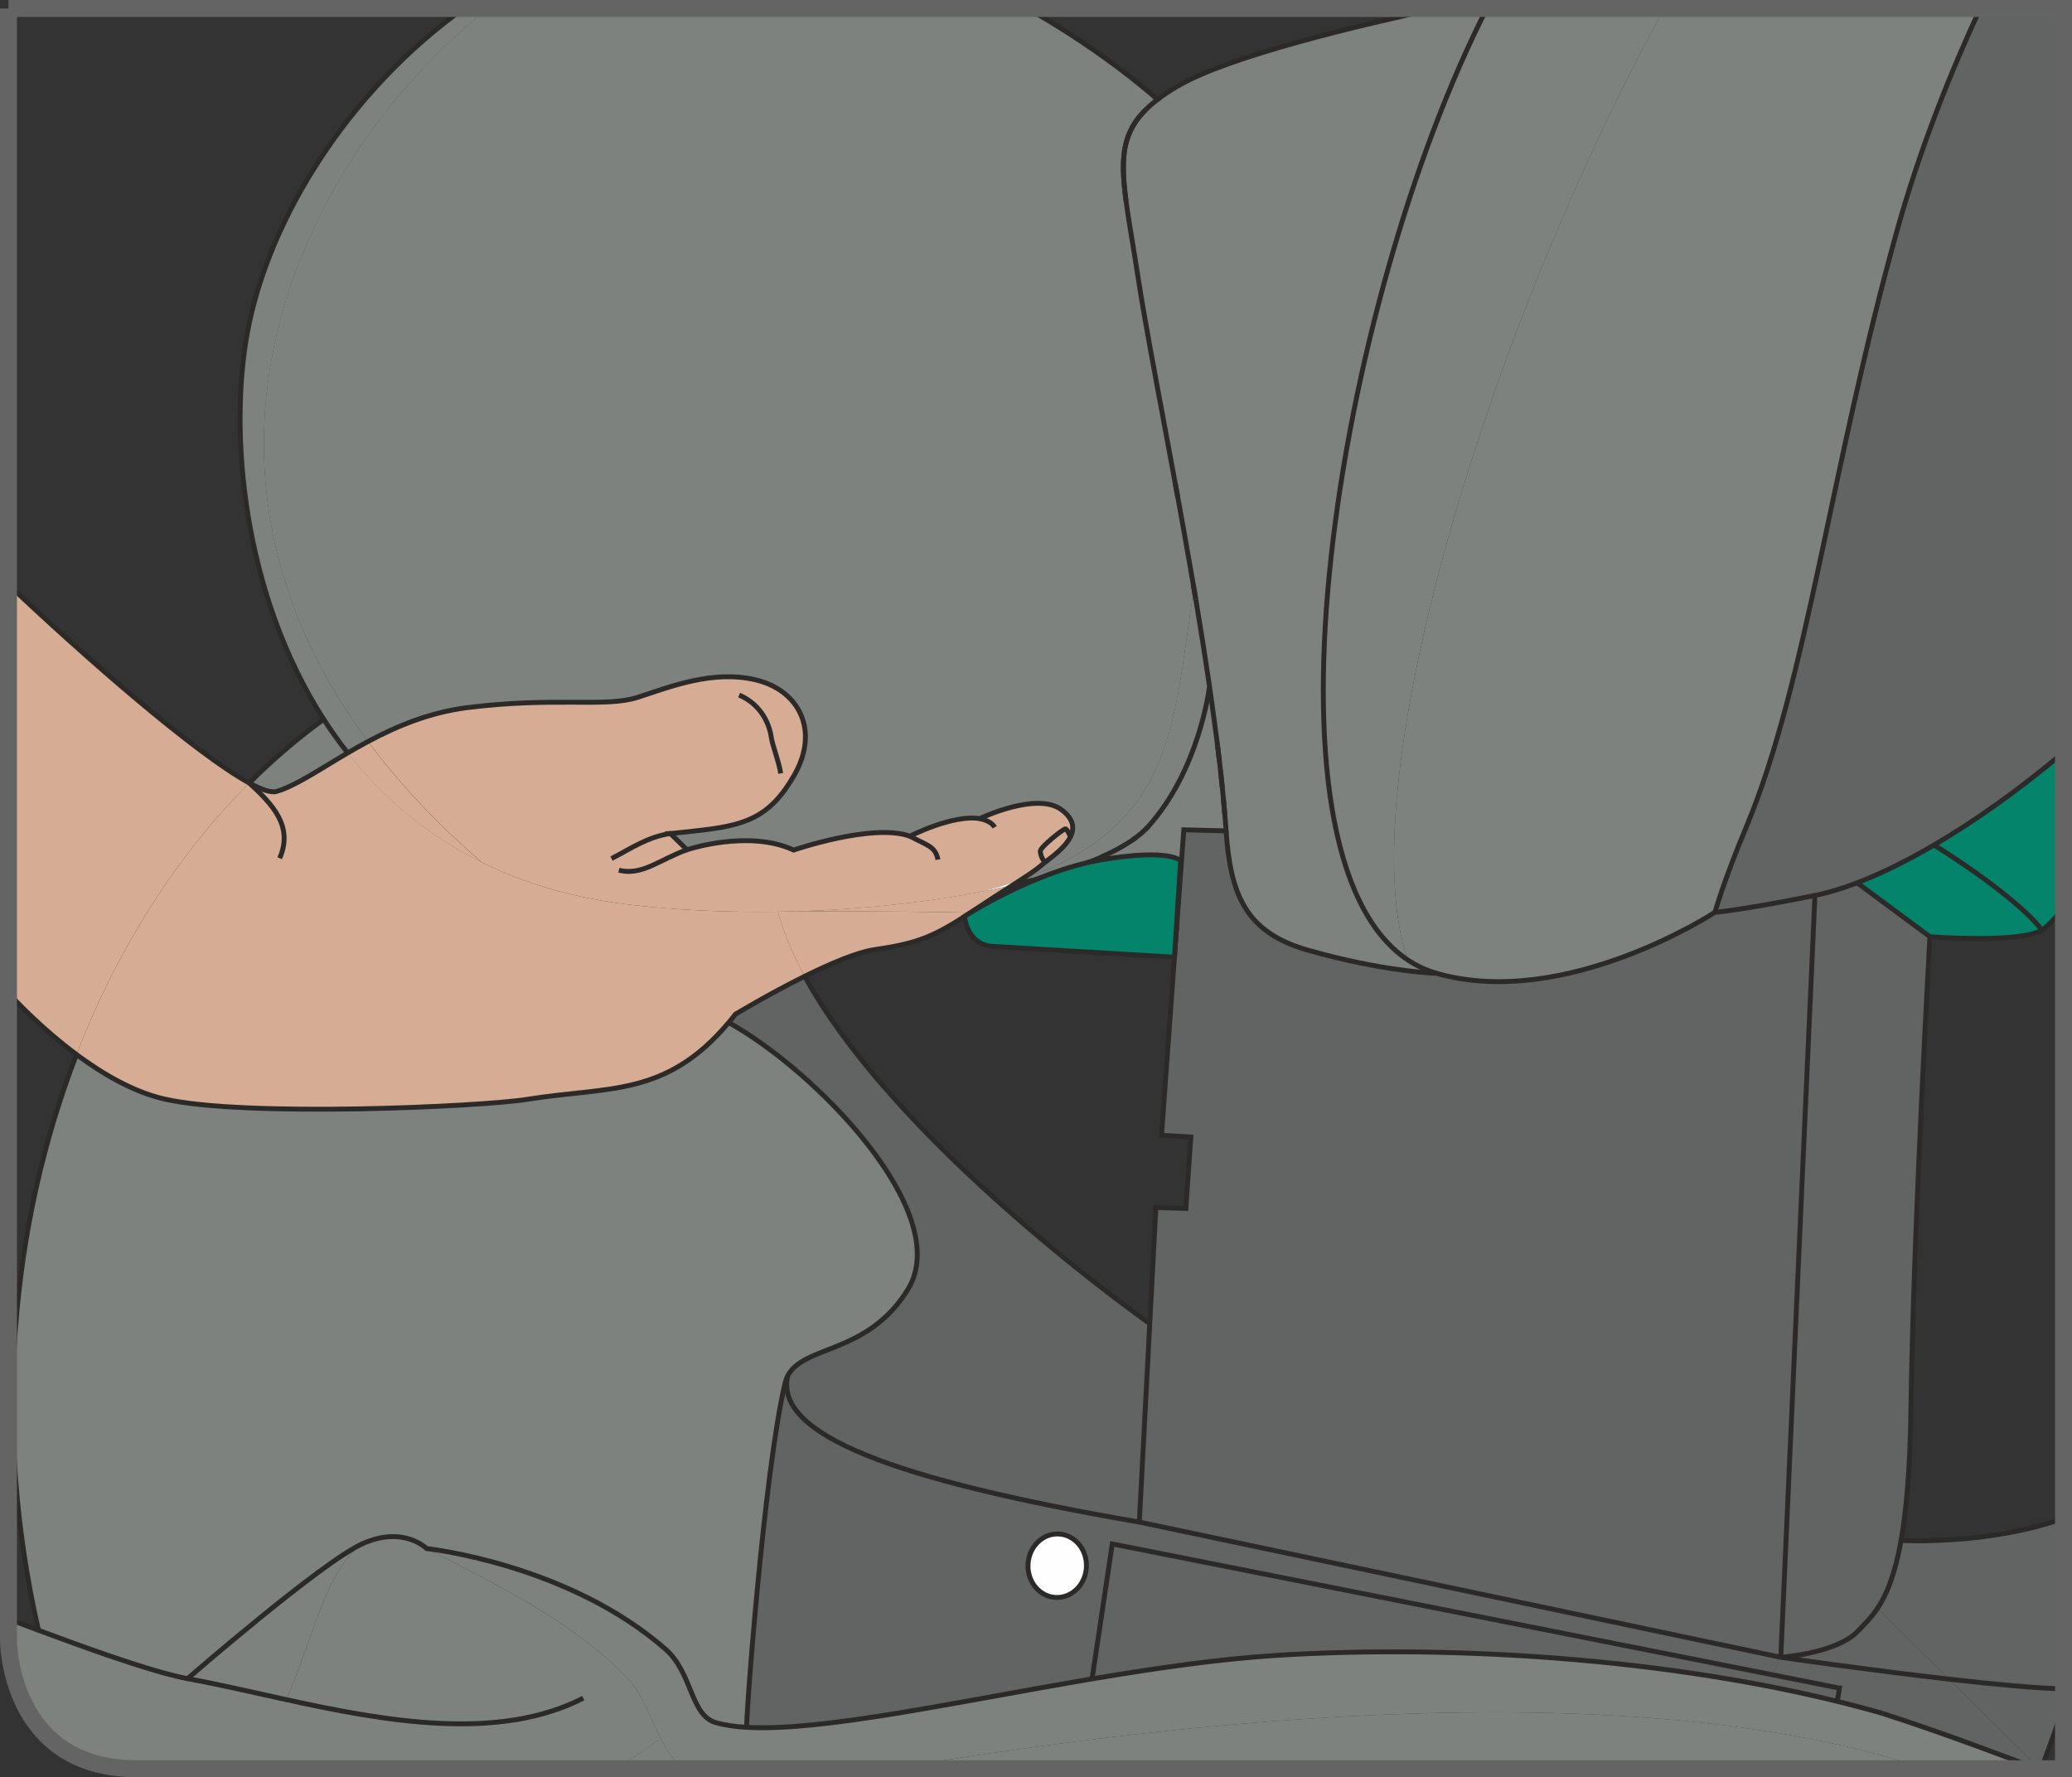<?xml version="1.0" encoding="UTF-8"?>
<!DOCTYPE svg PUBLIC "-//W3C//DTD SVG 1.1//EN" "http://www.w3.org/Graphics/SVG/1.1/DTD/svg11.dtd">
<!-- Creator: CorelDRAW 2018 (64-Bit) -->
<svg xmlns="http://www.w3.org/2000/svg" xml:space="preserve" width="32.306mm" height="27.709mm" version="1.1" style="shape-rendering:geometricPrecision; text-rendering:geometricPrecision; image-rendering:optimizeQuality; fill-rule:evenodd; clip-rule:evenodd"
viewBox="0 0 568.03 487.2"
 xmlns:xlink="http://www.w3.org/1999/xlink">
 <rect x="0" y="0" width="568.03" height="487.2" fill="#333333" stroke="none"/>
 <defs>
  <style type="text/css">
   <![CDATA[
    .str1 {stroke:#2B2A29;stroke-width:0;stroke-miterlimit:22.926}
    .str2 {stroke:#646464;stroke-width:4.65;stroke-miterlimit:4}
    .str0 {stroke:#2B2A29;stroke-width:1.34;stroke-miterlimit:10}
    .fil4 {fill:none;fill-rule:nonzero}
    .fil2 {fill:#FEFEFE;fill-rule:nonzero}
    .fil5 {fill:#D6AD94;fill-rule:nonzero}
    .fil0 {fill:#7E827F;fill-rule:nonzero}
    .fil1 {fill:#626363;fill-rule:nonzero}
    .fil3 {fill:#03846B;fill-rule:nonzero}
   ]]>
  </style>
 </defs>
 <g id="Слой_x0020_1">
  <path class="fil0" d="M168.34 484.88c4.03,-2.23 7.92,-4.75 11.66,-7.6l1.36 -0.22c1.49,2.84 3.24,5.55 5.62,7.82l-18.64 0zm76.36 0c62.8,-10.57 197.04,-28.77 283.31,0l-283.31 0z"/>
  <path class="fil0" d="M528.01 484.88c-86.28,-28.77 -220.52,-10.57 -283.31,0l-57.72 0c-2.38,-2.27 -4.14,-4.98 -5.62,-7.82 -3.08,-5.9 -5,-12.35 -8.87,-16.49 -15.68,-16.72 -39.57,-27.72 -55.54,-36.05 0,0 38.73,4.15 65.47,27.58 7.47,6.52 6.8,18.11 13.82,20.15 2.39,0.7 5.24,1.11 8.49,1.29 20.6,1.17 57.41,-6.98 94.65,-13.29l0 -0.01c17.17,-2.89 34.45,-5.41 50.29,-6.42 49.02,-3.14 114.06,0.89 166.4,15.88l0.08 0.03c17.56,5.64 37.41,13.26 42.29,15.15l-30.44 0z"/>
  <path class="fil1" d="M558.46 484.88c-4.87,-1.89 -24.74,-9.51 -42.3,-15.15l-0.07 -0.03c-4.06,-1.16 -8.2,-2.25 -12.39,-3.29l0.58 -3.63 -0.07 -0.01 0.01 -0.01 -18.36 -3.63 2.27 -4.8 0.08 0.01c0,0 0.01,0.01 0.02,0 0.88,0.14 24.2,3.5 46.11,6l24.8 24.56 -0.68 0z"/>
  <path class="fil1" d="M565.71 468.02l-6.05 16.86 -0.52 0 -24.8 -24.56c12.32,1.4 24.18,2.53 31.37,2.66l0 5.04z"/>
  <path class="fil1" d="M565.71 462.98c-7.19,-0.13 -19.05,-1.26 -31.37,-2.66l-19.63 -19.45c2.41,-3.6 4.74,-8.96 6.45,-18.58 1.42,0.08 24.36,1.17 44.55,-6.06l0 46.76z"/>
  <path class="fil1" d="M514.71 440.88l19.62 19.44c-21.9,-2.49 -45.23,-5.86 -46.11,-5.99 0.73,-0.06 15.52,-1.2 21.19,-7.28 1.5,-1.59 3.13,-3.13 4.75,-5.38 0.19,-0.25 0.37,-0.51 0.55,-0.79z"/>
  <path class="fil1" d="M503.7 466.41c4.2,1.04 8.33,2.13 12.39,3.29 -52.34,-14.99 -117.38,-19.02 -166.4,-15.87 -15.83,1 -33.12,3.52 -50.29,6.41l5.55 -36.99 180.92 35.86 18.35 3.64 -0.59 3.63c0.02,0.01 0.05,0.02 0.08,0.02z"/>
  <path class="fil2" d="M521.16 422.29c-1.71,9.62 -4.04,14.99 -6.45,18.58 -0.17,0.27 -0.35,0.54 -0.54,0.79 -1.62,2.25 -3.25,3.78 -4.75,5.39 -5.67,6.07 -20.46,7.21 -21.19,7.27 -0.01,0.01 -0.02,0 -0.02,0l0.01 -0.03c1.15,-0.09 15.55,-1.29 21.15,-7.26 3.89,-4.15 8.76,-7.98 11.73,-24.74 0,0 0.03,-0.01 0.07,0z"/>
  <path class="fil1" d="M521.09 422.29c-2.98,16.75 -7.84,20.58 -11.73,24.74 -5.6,5.97 -20,7.18 -21.16,7.26l9.36 -208.81c3.55,-0.71 7.43,-1.89 11.56,-3.46l19.95 14.77c0,0 -4.56,80.49 -5.21,129.54 -0.22,16.23 -1.23,27.68 -2.7,35.96 -0.05,0 -0.07,0 -0.07,0z"/>
  <path class="fil2" d="M514.17 441.67c0.19,-0.25 0.37,-0.52 0.55,-0.79 -0.19,0.28 -0.36,0.53 -0.55,0.79z"/>
  <path class="fil2" d="M504.28 462.77l-0.58 3.64c-0.02,0 -0.06,-0.01 -0.08,-0.02l0.59 -3.64 0.07 0.01z"/>
  <polygon class="fil2" points="504.21,462.74 504.21,462.76 485.85,459.11 "/>
  <path class="fil1" d="M565.71 206.24c-12.03,10.14 -24.19,18.78 -35.52,25.41 -7.47,4.38 -14.59,7.88 -21.06,10.37 -4.14,1.58 -8.02,2.75 -11.56,3.45 -20.31,4.09 -27.44,4.63 -27.44,4.63 0,0 2.39,-8.59 8.54,-23.27 16.72,-39.93 23.01,-97.94 41.52,-164.05 6.09,-21.77 14.42,-42.73 22.67,-60.45l22.85 0 0 203.92z"/>
  <path class="fil3" d="M565.71 248.72c-2.2,2.94 -4.2,5.1 -5.93,6.22 -7.7,-9.89 -29.6,-23.3 -29.6,-23.3 11.33,-6.63 23.49,-15.27 35.52,-25.41l0 42.48z"/>
  <path class="fil2" d="M488.2 454.29l0 0.04 -0.08 -0.02 0.01 -0.01c0,0 0.02,0 0.07,-0.01z"/>
  <path class="fil1" d="M497.56 245.48l-9.36 208.81c-0.05,0.01 -0.07,0.01 -0.07,0.01l-0.01 0.01 -175.78 -37.05 2.86 -54.4 1.68 -31.84 8.21 0.28 1.36 -19.6 -8.03 -0.47 4.14 -57.06 1.95 -26.69 11.61 0.31c1.24,17.57 5.37,27.83 22.42,32.69 20.86,5.96 35.32,6.36 35.32,6.36 35.28,10.1 76.26,-16.73 76.26,-16.73 0,0 7.13,-0.54 27.44,-4.62z"/>
  <path class="fil1" d="M289.45 437.92c4.42,0.2 8.18,-3.54 8.39,-8.34 0.22,-4.8 -3.18,-8.86 -7.61,-9.06 -4.42,-0.2 -8.17,3.54 -8.39,8.34 -0.22,4.81 3.19,8.86 7.61,9.06zm198.67 16.39l-2.27 4.8 -180.92 -35.87 -5.54 36.99 -0.01 0.01c-37.25,6.3 -74.05,14.45 -94.65,13.29 -0.46,-0.02 4.73,-70.35 10.53,-94.47 0.15,-0.63 0.36,-1.2 0.61,-1.75l0.01 0.01c-3.26,15.87 28.3,28.21 96.45,39.93l175.79 37.05z"/>
  <path class="fil3" d="M559.79 254.95c-5.7,3.71 -30.71,1.85 -30.71,1.85l-19.95 -14.77c6.47,-2.49 13.58,-5.99 21.06,-10.37 0,0 21.9,13.41 29.6,23.3z"/>
  <path class="fil0" d="M542.85 2.32c-8.24,17.73 -16.58,38.69 -22.67,60.45 -18.51,66.12 -24.79,124.12 -41.51,164.05 -6.15,14.69 -8.54,23.27 -8.54,23.27 0,0 -40.98,26.83 -76.26,16.72 -2.87,-0.82 -5.51,-2.06 -7.94,-3.68 -15.73,-45.19 19.61,-168.17 70.33,-260.82l86.59 0z"/>
  <path class="fil0" d="M385.93 263.14c2.43,1.62 5.08,2.86 7.94,3.69 0,0 -14.47,-0.4 -35.33,-6.36 -17.05,-4.86 -21.18,-15.12 -22.42,-32.69 -0.11,-1.5 -0.23,-3.03 -0.35,-4.57 -0.12,-1.54 -0.28,-3.1 -0.43,-4.69 -0.07,-0.8 -0.15,-1.6 -0.23,-2.4 -0.16,-1.6 -0.33,-3.23 -0.52,-4.88 -0.1,-0.82 -0.19,-1.65 -0.28,-2.48 -0.19,-1.66 -0.4,-3.34 -0.61,-5.03 -1.6,-12.01 -1.85,-13.74 -2.11,-15.52 0,-0.01 -0.01,-0.02 -0.01,-0.02 -1.16,-7.91 -2.44,-16 -3.79,-24.04 -0.24,-1.33 -0.45,-2.67 -0.68,-4.01 -0.1,-0.62 -0.21,-1.23 -0.31,-1.84l-0.68 -3.88c-1.06,-6.1 -2.15,-12.14 -3.22,-18.04 -0.24,-1.3 -0.47,-2.58 -0.71,-3.85 -1.51,-8.31 -3.01,-16.28 -4.39,-23.71 -0.22,-1.15 -0.43,-2.27 -0.64,-3.39 -0.31,-1.68 -0.61,-3.32 -0.91,-4.92 -0.3,-1.61 -0.59,-3.18 -0.87,-4.72 -1.4,-7.68 -2.58,-14.42 -3.4,-19.87 -1.28,-8.38 -2.53,-15.2 -3.29,-20.9 -0.11,-0.81 -0.2,-1.61 -0.3,-2.38 -0.08,-0.78 -0.16,-1.53 -0.22,-2.25 -0.06,-0.73 -0.11,-1.45 -0.15,-2.15 -0.08,-1.72 -0.07,-3.35 0.03,-4.87 0.05,-0.61 0.11,-1.2 0.19,-1.79 0.36,-2.53 1.08,-4.81 2.29,-6.95 0.18,-0.3 0.36,-0.6 0.55,-0.89 0.38,-0.6 0.8,-1.19 1.26,-1.76 0.23,-0.3 0.47,-0.58 0.73,-0.87 0.24,-0.28 0.5,-0.55 0.77,-0.82 1,-1.02 2.15,-2.03 3.46,-3.03 1.59,-1.22 3.43,-2.44 5.54,-3.67 13.97,-8.22 50.27,-16.8 71.09,-21.27l13.65 0c-41.5,81.53 -65.04,231.95 -21.67,260.82z"/>
  <path class="fil0" d="M456.26 2.32c-50.72,92.65 -86.07,215.62 -70.33,260.82 -43.38,-28.87 -19.83,-179.29 21.67,-260.82l48.67 0z"/>
  <path class="fil1" d="M315.2 362.86l-2.86 54.41c-68.16,-11.72 -99.72,-24.06 -96.46,-39.93l-0.01 -0.01c4.22,-8.7 22.01,-5.89 33.04,-23.87 12.87,-20.98 -25.67,-60.28 -49.18,-73.14 0.63,-0.73 1.26,-1.51 1.89,-2.31 0,0 9.09,-5.5 18.98,-10.4 11.09,20.38 30.51,41.1 48.87,57.99 23.75,21.83 45.73,37.26 45.73,37.26z"/>
  <path class="fil2" d="M297.83 429.58c-0.2,4.81 -3.97,8.54 -8.39,8.34 -4.42,-0.2 -7.83,-4.25 -7.61,-9.06 0.22,-4.81 3.97,-8.54 8.39,-8.34 4.43,0.2 7.83,4.26 7.61,9.06z"/>
  <path class="fil0" d="M335.77 223.22c0.12,1.54 0.25,3.07 0.35,4.57l-11.6 -0.31 -1.95 26.69c-8.23,-2.39 -33.12,-3.47 -56.6,-3.96 0.28,-0.19 0.56,-0.38 0.86,-0.57 4.48,-2.98 7.96,-5.19 10.72,-6.96l0.01 -0.01c0.4,-0.09 0.79,-0.18 1.18,-0.28 1.45,-0.33 2.87,-0.69 4.25,-1.05 1.74,-0.46 3.41,-0.93 5.03,-1.4 0.48,-0.14 0.97,-0.29 1.45,-0.44 0.49,-0.15 0.96,-0.28 1.43,-0.44 1.41,-0.44 2.77,-0.9 4.09,-1.36 0.88,-0.32 1.74,-0.63 2.56,-0.95 0.41,-0.16 0.84,-0.32 1.25,-0.49 1.21,-0.48 2.38,-0.97 3.5,-1.48 0.37,-0.15 0.74,-0.33 1.1,-0.51 2.68,-1.27 5.04,-2.59 7.03,-3.95 0.3,-0.21 0.6,-0.42 0.89,-0.64 1.02,-0.75 1.92,-1.52 2.71,-2.29 0.25,-0.25 0.5,-0.51 0.74,-0.76 13.91,-15.42 16.72,-37.61 16.82,-38.39 0.26,1.78 0.51,3.51 2.11,15.52 0.22,1.69 0.42,3.37 0.61,5.02 0.09,0.83 0.19,1.66 0.28,2.48 0.18,1.64 0.36,3.27 0.52,4.87 0.08,0.8 0.16,1.6 0.23,2.4 0.15,1.59 0.3,3.14 0.43,4.69z"/>
  <path class="fil0" d="M331.59 188.23c-0.1,0.77 -2.92,22.96 -16.82,38.38 -0.24,0.26 -0.48,0.52 -0.74,0.77 -0.79,0.77 -1.69,1.54 -2.71,2.29 -0.28,0.22 -0.58,0.43 -0.89,0.64 -1.99,1.36 -4.35,2.68 -7.03,3.95 -0.37,0.16 -0.72,0.34 -1.1,0.5 -1.12,0.52 -2.29,1.01 -3.51,1.49 -0.4,0.16 -0.82,0.32 -1.25,0.49 -0.82,0.32 -1.68,0.63 -2.55,0.94 -1.32,0.46 -2.69,0.92 -4.1,1.37 -0.47,0.16 -0.94,0.29 -1.43,0.44 -0.48,0.15 -0.96,0.29 -1.45,0.44 -1.62,0.47 -3.29,0.94 -5.03,1.4 -1.38,0.35 -2.79,0.7 -4.25,1.05 -0.39,0.1 -0.78,0.19 -1.18,0.28 0.83,-0.53 1.59,-1.02 2.29,-1.48 42.73,-14.95 41.61,-42.64 47.47,-79.83 0.17,0.93 0.31,1.86 0.48,2.8 1.35,8.05 2.62,16.13 3.79,24.04 -0.01,0.01 0.01,0.01 0,0.02z"/>
  <path class="fil2" d="M302.29 234.77c0.38,-0.16 0.74,-0.34 1.1,-0.51 -0.36,0.18 -0.73,0.36 -1.1,0.51z"/>
  <path class="fil0" d="M327.32 161.36c-5.86,37.19 -4.75,64.88 -47.47,79.83 2.52,-1.62 4.31,-2.84 5.74,-4.08 0.27,-0.24 0.6,-0.48 0.95,-0.77 2.13,-1.66 5.56,-4.14 6.93,-6.99 1.13,-2.31 0.9,-4.86 -2.46,-7.38 -6.79,-5.09 -22.45,2.43 -22.45,2.43 -7.28,-1.23 -19.14,4.81 -19.14,4.81 -10.17,-3.65 -31.85,3.8 -31.85,3.8 -12.49,-5.74 -29.25,-0.07 -29.25,-0.07l-4.56 -4.45c0,0 0.84,-0.06 6.77,-0.71 13.42,-1.45 20.45,-3.34 27.3,-15.49 6.86,-12.15 1.17,-23.09 -10.66,-25.92 -11.82,-2.82 -23.48,1.9 -32.35,4.77 -8.87,2.87 -22.38,-0.19 -46.61,2.81 -10.39,1.29 -19.47,5.11 -27.33,9.3 -58.6,-78.92 -16.6,-161.79 32.84,-200.95l147.97 0c21.93,12.4 35.6,24.94 35.6,24.94 -1.32,1 -2.47,2.01 -3.47,3.03 -0.26,0.27 -0.53,0.55 -0.77,0.83 -0.26,0.28 -0.5,0.56 -0.73,0.86 -0.48,0.56 -0.9,1.15 -1.27,1.75 -0.2,0.3 -0.38,0.59 -0.55,0.89 -1.21,2.13 -1.94,4.41 -2.3,6.95 -0.09,0.58 -0.15,1.18 -0.19,1.79 -0.12,1.53 -0.12,3.14 -0.02,4.87 0.03,0.7 0.07,1.41 0.14,2.15 0.06,0.73 0.13,1.48 0.22,2.25 0.09,0.77 0.19,1.56 0.3,2.38 0.76,5.71 2.01,12.52 3.29,20.9 0.82,5.45 2,12.2 3.4,19.87 0.28,1.54 0.57,3.1 0.87,4.72 0.29,1.6 0.59,3.24 0.91,4.92 0.2,1.12 0.42,2.24 0.64,3.39 1.38,7.43 2.88,15.4 4.39,23.71 0.24,1.27 0.47,2.55 0.71,3.85 1.08,5.9 2.16,11.94 3.22,18.05l0.68 3.88c0.1,0.61 0.21,1.23 0.31,1.84 0.07,0.41 0.14,0.81 0.21,1.22z"/>
  <path class="fil2" d="M297.54 236.74c0.43,-0.17 0.84,-0.33 1.25,-0.49 -0.41,0.17 -0.83,0.33 -1.25,0.49z"/>
  <line class="fil4" x1="326.12" y1="154.43" x2="326.8" y2= "158.3" />
  <path class="fil2" d="M294.98 237.69c-1.32,0.46 -2.69,0.92 -4.09,1.37 1.4,-0.45 2.77,-0.91 4.09,-1.37z"/>
  <path class="fil0" d="M199.73 280.32c23.5,12.86 62.04,52.15 49.17,73.14 -11.03,17.98 -28.81,15.17 -33.03,23.87 -0.25,0.55 -0.46,1.12 -0.62,1.75 -5.79,24.12 -10.99,94.44 -10.52,94.47 -3.26,-0.19 -6.1,-0.6 -8.49,-1.29 -7.02,-2.03 -6.35,-13.63 -13.82,-20.15 -26.74,-23.42 -65.46,-27.58 -65.46,-27.58 0,0 -6.38,-6.4 -17.62,-1.3 -11.24,5.08 -47.92,36.97 -47.92,36.97 -1.87,-0.35 -4.1,-0.89 -6.62,-1.58 -8.79,-2.44 -21.18,-6.8 -34.25,-11.68 -12.81,-56.12 -7.51,-111.54 10.43,-157.87 7.17,5.32 15.57,10.22 23.97,12.17 21.97,5.09 86.93,2.15 99.72,0.09 22.21,-3.57 37.84,-0.55 55.07,-21z"/>
  <path class="fil5" d="M188.34 232.95c0,0 16.76,-5.67 29.25,0.07 0,0 21.67,-7.46 31.84,-3.8 0,0 11.86,-6.04 19.14,-4.81 0,0 15.66,-7.52 22.45,-2.42 3.36,2.52 3.59,5.06 2.46,7.37 -0.28,-0.57 -0.89,-1.93 -1.33,-2.14 -0.47,-0.2 -6.96,5.02 -6.94,6.07 0.01,1.06 0.58,2.47 1.33,3.06 -0.36,0.28 -0.68,0.53 -0.95,0.77 -1.43,1.23 -3.23,2.46 -5.74,4.08 -3.34,1.16 -6.93,2.26 -10.84,3.27 -0.02,0 -0.06,0.01 -0.08,0.02 -8.89,1.7 -18.59,3.06 -28.74,4 -0.67,0.07 -1.34,0.12 -2.02,0.18 -0.44,0.04 -0.88,0.07 -1.33,0.12 -0.89,0.08 -1.8,0.15 -2.7,0.22 -0.69,0.05 -1.37,0.1 -2.05,0.14 -1.13,0.08 -2.26,0.15 -3.41,0.22 -2.96,0.17 -5.97,0.32 -8.98,0.41 -0.62,0.03 -1.23,0.05 -1.84,0.07l-0.01 -0.01c-0.05,0.01 -0.09,0.01 -0.14,0.01 -0.01,-0.01 -0.03,-0.01 -0.04,-0.01 -0.01,0.01 -0.04,0 -0.04,-0.01l-0.01 0.01 -0.01 -0.01c-1.46,0.04 -2.91,0.08 -4.38,0.09 -1.68,0.02 -3.36,0.04 -5.05,0.04 -1.69,0 -3.38,0 -5.07,-0.03 -1.69,-0.02 -3.37,-0.06 -5.07,-0.11 -2.54,-0.08 -5.07,-0.18 -7.59,-0.32 -0.84,-0.04 -1.68,-0.09 -2.52,-0.14 -0.84,-0.05 -1.68,-0.11 -2.52,-0.17 -4.18,-0.29 -8.34,-0.66 -12.45,-1.14 -11.36,-1.3 -21.63,-3.81 -30.89,-7.32 -0.38,-0.14 -0.76,-0.29 -1.14,-0.43 -1.15,-0.46 -2.29,-0.92 -3.42,-1.4 -0.33,-0.14 -0.65,-0.28 -0.97,-0.41 -0.55,-0.25 -1.12,-0.5 -1.65,-0.75 -0.68,-0.31 -1.35,-0.63 -2,-0.94 -0.27,-0.14 -0.53,-0.27 -0.79,-0.4l-0.01 -0.01c-12.59,-10.86 -22.89,-21.94 -31.19,-33.12 7.86,-4.2 16.94,-8.02 27.33,-9.31 24.23,-3.01 37.74,0.06 46.61,-2.81 8.87,-2.87 20.54,-7.59 32.35,-4.78 11.82,2.82 17.51,13.77 10.66,25.92 -6.85,12.14 -13.89,14.04 -27.3,15.49 -5.92,0.66 -6.77,0.71 -6.77,0.71l4.56 4.45z"/>
  <path class="fil2" d="M288.01 239.94c0.49,-0.14 0.97,-0.29 1.45,-0.44 -0.48,0.16 -0.96,0.3 -1.45,0.44z"/>
  <path class="fil5" d="M292.14 227.22c0.45,0.21 1.05,1.56 1.33,2.14 -1.38,2.84 -4.8,5.33 -6.94,6.98 -0.75,-0.58 -1.32,-1.99 -1.33,-3.05 -0.01,-1.05 6.48,-6.27 6.94,-6.07z"/>
  <path class="fil2" d="M282.98 241.34c-1.39,0.36 -2.8,0.71 -4.25,1.05 1.45,-0.34 2.86,-0.69 4.25,-1.05z"/>
  <path class="fil2" d="M279.84 241.19c-0.69,0.45 -1.45,0.94 -2.29,1.47l-0.01 0.01c-0.69,0.15 -1.4,0.32 -2.1,0.47 -0.55,0.12 -1.12,0.25 -1.69,0.37 -1.56,0.34 -3.13,0.66 -4.75,0.95 3.9,-1.01 7.51,-2.1 10.84,-3.27z"/>
  <path class="fil5" d="M275.44 243.14c0.71,-0.15 1.41,-0.32 2.1,-0.47 -2.76,1.76 -6.24,3.98 -10.71,6.95 -0.3,0.19 -0.58,0.39 -0.86,0.57 -23.43,-0.49 -45.45,-0.37 -48.1,-0.35 0.61,-0.02 1.21,-0.04 1.83,-0.07 3.02,-0.09 6.01,-0.24 8.98,-0.41 1.14,-0.07 2.28,-0.15 3.4,-0.23 0.68,-0.04 1.37,-0.09 2.05,-0.14 0.91,-0.07 1.8,-0.14 2.7,-0.22 0.45,-0.04 0.89,-0.07 1.33,-0.11 0.68,-0.06 1.35,-0.11 2.02,-0.18 10.14,-0.94 19.85,-2.3 28.74,-4.01 0.02,0 0.05,-0.01 0.07,-0.02 1.62,-0.3 3.19,-0.62 4.75,-0.95 0.56,-0.12 1.13,-0.24 1.69,-0.37z"/>
  <path class="fil2" d="M273.75 243.51c0.56,-0.12 1.13,-0.25 1.69,-0.37 -0.56,0.13 -1.12,0.25 -1.69,0.37z"/>
  <path class="fil2" d="M317.16 105.43c0.2,1.12 0.42,2.24 0.64,3.39 -0.22,-1.15 -0.43,-2.27 -0.64,-3.39z"/>
  <path class="fil5" d="M217.87 249.84c2.64,-0.01 24.66,-0.14 48.1,0.36 -9.97,6.58 -14.58,8.41 -26.06,10.07 -4.89,0.7 -12.31,3.88 -19.31,7.33 -3.25,-5.96 -5.78,-11.87 -7.37,-17.67 1.46,-0.02 2.92,-0.05 4.38,-0.09l0.01 0.01c0.01,-0.01 0.02,-0.01 0.05,-0.01 0.01,0 0.03,0 0.04,0.01 0.04,0 0.09,-0.01 0.14,-0.01l0.01 0 0.01 0.01z"/>
  <path class="fil0" d="M78.38 465.91l0.01 -0.01c6.34,-12.97 10.71,-35.83 20.95,-42.67 11.24,-5.09 17.62,1.3 17.62,1.3 15.96,8.34 39.85,19.33 55.53,36.06 3.87,4.13 5.79,10.58 8.87,16.49l-1.36 0.22c-3.74,2.84 -7.63,5.37 -11.66,7.6l-130.84 0 0 0c-35.16,0 -35.16,-35.17 -35.16,-35.17l0 -5.87c2.75,1.04 5.5,2.08 8.22,3.09 0.02,0.11 0.05,0.23 0.07,0.35l0.02 -0.04c13.04,4.76 25.39,9 34.15,11.38 2.52,0.69 4.75,1.23 6.62,1.58 8.19,1.46 17.34,3.62 26.97,5.72z"/>
  <path class="fil2" d="M315.39 95.79c0.28,1.54 0.57,3.11 0.87,4.72 -0.3,-1.62 -0.59,-3.18 -0.87,-4.72z"/>
  <path class="fil2" d="M238.17 248.67c0.67,-0.06 1.35,-0.11 2.01,-0.18 -0.66,0.07 -1.34,0.12 -2.01,0.18z"/>
  <path class="fil2" d="M234.14 249c0.91,-0.07 1.8,-0.14 2.7,-0.22 -0.9,0.08 -1.8,0.15 -2.7,0.22z"/>
  <path class="fil2" d="M232.09 249.14c-1.13,0.08 -2.26,0.16 -3.4,0.22 1.14,-0.08 2.27,-0.14 3.4,-0.22z"/>
  <path class="fil5" d="M132.1 236.41c0.26,0.13 0.53,0.26 0.79,0.39 0.66,0.32 1.33,0.63 2,0.95 0.55,0.25 1.09,0.5 1.66,0.74 0.32,0.14 0.65,0.28 0.97,0.42 1.12,0.48 2.26,0.94 3.41,1.4 0.38,0.15 0.76,0.3 1.14,0.43 9.25,3.51 19.53,6.02 30.89,7.32 4.11,0.47 8.27,0.84 12.46,1.14 0.83,0.06 1.68,0.12 2.52,0.17 0.83,0.05 1.67,0.1 2.51,0.14 2.52,0.14 5.06,0.24 7.59,0.32 1.69,0.05 3.38,0.08 5.07,0.11 1.69,0.02 3.38,0.04 5.07,0.03 1.68,0.01 3.37,-0.01 5.05,-0.04 1.59,5.8 4.12,11.72 7.37,17.67 -9.89,4.9 -18.98,10.4 -18.98,10.4 -0.63,0.81 -1.26,1.58 -1.88,2.31 -17.24,20.46 -32.87,17.43 -55.08,21.01 -12.78,2.06 -77.75,4.99 -99.71,-0.1 -8.4,-1.94 -16.79,-6.84 -23.97,-12.16 11.27,-29.09 27.5,-54.58 47.36,-74.42 3.43,1.87 6.01,2.75 7.46,2.33 5.18,-1.5 11.64,-5.94 19.53,-10.57 0.78,1 1.59,1.99 2.41,2.96 0.35,0.41 0.7,0.82 1.06,1.22 1.02,1.2 2.09,2.36 3.18,3.52 0.48,0.53 0.99,1.04 1.49,1.54 0.46,0.47 0.92,0.93 1.39,1.39 0.95,0.94 1.94,1.87 2.93,2.77 0.37,0.34 0.73,0.67 1.12,0.99 0.32,0.28 0.64,0.58 0.97,0.85 0.46,0.4 0.92,0.79 1.39,1.19 0.17,0.15 0.35,0.28 0.52,0.43 0.5,0.42 1,0.82 1.51,1.22 1.74,1.39 3.56,2.73 5.42,4.02 0.4,0.27 0.8,0.55 1.21,0.82 0.06,0.05 0.13,0.1 0.2,0.14 0.37,0.25 0.74,0.5 1.13,0.73 1.17,0.77 2.36,1.52 3.58,2.24 0.45,0.27 0.91,0.54 1.37,0.8 1.22,0.71 2.47,1.4 3.73,2.05 0.36,0.2 0.73,0.38 1.1,0.57 0.36,0.19 0.71,0.37 1.08,0.55z"/>
  <path class="fil2" d="M219.7 249.78c-0.61,0.03 -1.21,0.05 -1.83,0.07l-0.01 -0.01c0.62,-0.02 1.23,-0.03 1.84,-0.06z"/>
  <path class="fil2" d="M217.85 249.84c-0.05,0.01 -0.1,0.01 -0.14,0.01 0.05,-0.01 0.09,-0.01 0.14,-0.01z"/>
  <path class="fil2" d="M217.67 249.84c-0.03,0.01 -0.04,0 -0.05,0.01l0.01 -0.01c0.01,0.01 0.03,0.01 0.04,0.01z"/>
  <path class="fil2" d="M208.18 249.98c1.69,0 3.37,-0.01 5.05,-0.04 -1.67,0.03 -3.37,0.06 -5.05,0.04z"/>
  <path class="fil2" d="M203.11 249.95c1.69,0.02 3.39,0.03 5.07,0.03 -1.69,0.01 -3.39,-0.01 -5.07,-0.03z"/>
  <path class="fil2" d="M198.04 249.84c1.69,0.05 3.38,0.09 5.07,0.11 -1.69,-0.02 -3.37,-0.06 -5.07,-0.11z"/>
  <path class="fil2" d="M187.94 249.38c0.84,0.05 1.67,0.1 2.51,0.14 -0.84,-0.04 -1.67,-0.09 -2.51,-0.14z"/>
  <path class="fil2" d="M185.42 249.21c0.83,0.06 1.68,0.12 2.52,0.17 -0.84,-0.05 -1.69,-0.11 -2.52,-0.17z"/>
  <path class="fil0" d="M99.33 423.22c-10.23,6.85 -14.61,29.71 -20.95,42.68l0 0.01c-9.63,-2.1 -18.77,-4.26 -26.97,-5.71 0,0 36.68,-31.88 47.92,-36.97z"/>
  <path class="fil2" d="M140.93 240.32c0.37,0.15 0.76,0.3 1.14,0.43 -0.38,-0.14 -0.77,-0.28 -1.14,-0.43z"/>
  <path class="fil2" d="M136.55 238.5c0.32,0.14 0.64,0.28 0.97,0.41 -0.32,-0.14 -0.65,-0.28 -0.97,-0.41z"/>
  <path class="fil2" d="M134.9 237.75c0.54,0.25 1.1,0.5 1.66,0.75 -0.56,-0.25 -1.1,-0.5 -1.66,-0.75z"/>
  <path class="fil2" d="M132.9 236.8c0.66,0.32 1.33,0.63 2,0.94 -0.68,-0.31 -1.35,-0.63 -2,-0.94z"/>
  <path class="fil2" d="M132.09 236.4l0.01 0.01c-0.37,-0.18 -0.72,-0.35 -1.08,-0.55 0.35,0.19 0.71,0.37 1.08,0.53z"/>
  <path class="fil5" d="M132.09 236.4c-0.37,-0.17 -0.73,-0.35 -1.08,-0.53 -0.37,-0.19 -0.73,-0.37 -1.1,-0.57 -1.26,-0.65 -2.51,-1.34 -3.73,-2.05 -0.47,-0.26 -0.92,-0.52 -1.37,-0.8 -1.21,-0.72 -2.41,-1.47 -3.58,-2.23 -0.39,-0.24 -0.76,-0.48 -1.13,-0.74 -0.07,-0.04 -0.14,-0.09 -0.2,-0.13 -0.4,-0.27 -0.81,-0.55 -1.21,-0.83 -1.87,-1.3 -3.68,-2.64 -5.42,-4.02 -0.51,-0.4 -1.02,-0.81 -1.51,-1.22 -0.17,-0.14 -0.35,-0.28 -0.52,-0.42 -0.48,-0.4 -0.94,-0.79 -1.39,-1.19 -0.33,-0.27 -0.65,-0.56 -0.97,-0.84 -0.39,-0.33 -0.75,-0.66 -1.12,-1 -0.99,-0.9 -1.98,-1.84 -2.93,-2.77 -0.46,-0.45 -0.93,-0.92 -1.39,-1.39 -0.51,-0.5 -1,-1.02 -1.49,-1.54 -1.08,-1.15 -2.15,-2.31 -3.18,-3.52 -0.37,-0.4 -0.72,-0.81 -1.06,-1.22 -0.81,-0.97 -1.62,-1.96 -2.41,-2.95 1.8,-1.04 3.65,-2.1 5.59,-3.14 8.29,11.17 18.6,22.26 31.19,33.12z"/>
  <path class="fil2" d="M129.91 235.29c0.37,0.2 0.73,0.38 1.1,0.57 -0.37,-0.19 -0.74,-0.37 -1.1,-0.57z"/>
  <path class="fil2" d="M124.81 232.44c0.45,0.28 0.91,0.54 1.38,0.81 -0.47,-0.27 -0.93,-0.54 -1.38,-0.81z"/>
  <path class="fil2" d="M120.11 229.47c0.37,0.25 0.74,0.5 1.12,0.74 -0.39,-0.24 -0.75,-0.48 -1.12,-0.74z"/>
  <path class="fil2" d="M118.69 228.51c0.4,0.27 0.81,0.55 1.21,0.82 -0.41,-0.27 -0.81,-0.55 -1.21,-0.82z"/>
  <path class="fil2" d="M111.76 223.27c0.49,0.41 1,0.82 1.51,1.21 -0.51,-0.39 -1.02,-0.8 -1.51,-1.21z"/>
  <path class="fil2" d="M109.85 221.65c0.45,0.4 0.92,0.79 1.39,1.19 -0.47,-0.39 -0.93,-0.78 -1.39,-1.19z"/>
  <path class="fil2" d="M107.77 219.81c0.37,0.33 0.73,0.67 1.12,0.99 -0.38,-0.32 -0.75,-0.66 -1.12,-0.99z"/>
  <path class="fil2" d="M10.55 446.93c13.07,4.88 25.46,9.24 34.25,11.68 -8.76,-2.38 -21.12,-6.61 -34.15,-11.38l-0.02 0.04c-0.02,-0.12 -0.05,-0.24 -0.07,-0.35z"/>
  <path class="fil2" d="M103.44 215.65c0.46,0.47 0.92,0.94 1.39,1.39 -0.47,-0.45 -0.93,-0.92 -1.39,-1.39z"/>
  <path class="fil2" d="M101.95 214.1c0.49,0.52 0.98,1.04 1.49,1.54 -0.5,-0.5 -1.01,-1.01 -1.49,-1.54z"/>
  <path class="fil2" d="M97.72 209.37c0.34,0.4 0.69,0.82 1.05,1.22 -0.35,-0.4 -0.7,-0.81 -1.05,-1.22z"/>
  <path class="fil0" d="M100.9 203.28c-1.94,1.04 -3.79,2.09 -5.59,3.13 -1.47,-1.85 -2.87,-3.76 -4.21,-5.69 -0.81,-1.16 -1.59,-2.35 -2.36,-3.53 -22.23,-34.56 -26,-78.5 -20.93,-106.01 5.74,-31.15 27.68,-66.19 59.27,-88.86l6.66 0c-49.44,39.16 -91.44,122.03 -32.84,200.95z"/>
  <path class="fil0" d="M91.11 200.72c1.34,1.93 2.74,3.83 4.21,5.69 -7.88,4.63 -14.35,9.06 -19.53,10.56 -1.45,0.42 -4.03,-0.46 -7.46,-2.33 6.43,-6.44 13.26,-12.28 20.41,-17.46 0.76,1.19 1.55,2.36 2.36,3.54z"/>
  <path class="fil2" d="M88.74 197.19c0.77,1.19 1.56,2.38 2.36,3.54 -0.81,-1.17 -1.6,-2.35 -2.36,-3.54z"/>
  <path class="fil5" d="M68.32 214.64l0.01 0.01c-19.87,19.84 -36.1,45.33 -47.36,74.42 -8.85,-6.57 -15.83,-13.77 -18.65,-16.82l0 -112c21.46,20.32 51.37,46.4 65.99,54.39z"/>
  <path class="fil4 str0" d="M559.66 484.88l6.05 -16.86m0 -51.8c-20.19,7.23 -43.12,6.14 -44.55,6.06"/>
  <path class="fil4 str0" d="M220.6 267.6c11.09,20.38 30.51,41.1 48.87,58 23.74,21.82 45.73,37.25 45.73,37.25"/>
  <path class="fil4 str0" d="M68.33 214.64c6.43,-6.44 13.26,-12.28 20.41,-17.45"/>
  <path class="fil4 str0" d="M10.55 446.93c-12.81,-56.12 -7.51,-111.54 10.43,-157.87"/>
  <path class="fil4 str0" d="M299.39 460.24c17.17,-2.89 34.45,-5.41 50.29,-6.42 49.02,-3.14 114.06,0.89 166.4,15.88l0.08 0.02"/>
  <path class="fil4 str0" d="M516.16 469.73c17.55,5.64 37.41,13.26 42.3,15.15m-556.13 -41.05c2.75,1.04 5.5,2.08 8.22,3.09 13.07,4.88 25.46,9.24 34.25,11.68 2.52,0.69 4.75,1.23 6.61,1.58 0,0 36.68,-31.88 47.93,-36.97 11.23,-5.1 17.62,1.3 17.62,1.3 0,0 38.73,4.16 65.47,27.58 7.46,6.53 6.79,18.12 13.82,20.15 2.39,0.69 5.23,1.1 8.49,1.29 20.61,1.16 57.41,-6.98 94.65,-13.29"/>
  <path class="fil4 str0" d="M542.86 2.32c-8.24,17.73 -16.58,38.69 -22.67,60.45 -18.51,66.12 -24.79,124.12 -41.51,164.06 -6.15,14.69 -8.54,23.27 -8.54,23.27"/>
  <path class="fil4 str0" d="M335.34 218.52c0.15,1.59 0.3,3.15 0.43,4.69"/>
  <path class="fil4 str0" d="M334.59 211.25c0.18,1.64 0.35,3.27 0.52,4.87"/>
  <path class="fil4 str0" d="M333.7 203.74c0.21,1.69 0.41,3.37 0.61,5.03"/>
  <path class="fil4 str0" d="M327.11 160.15c0.23,1.34 0.45,2.68 0.69,4.01"/>
  <path class="fil4 str0" d="M322.19 132.53c0.24,1.28 0.47,2.55 0.71,3.85"/>
  <path class="fil4 str0" d="M313.86 30.3c-0.27,0.27 -0.53,0.55 -0.77,0.83 -0.26,0.29 -0.5,0.57 -0.73,0.87 -0.47,0.57 -0.89,1.15 -1.27,1.75 -0.19,0.3 -0.37,0.59 -0.55,0.89 -1.2,2.13 -1.93,4.42 -2.29,6.95 -0.08,0.58 -0.14,1.19 -0.19,1.79 -0.11,1.52 -0.11,3.14 -0.03,4.87 0.04,0.69 0.09,1.41 0.15,2.15 0.07,0.73 0.14,1.48 0.22,2.25 0.09,0.77 0.19,1.56 0.3,2.38"/>
  <path class="fil4 str0" d="M393.87 266.83c-2.86,-0.82 -5.51,-2.06 -7.94,-3.68 -43.38,-28.87 -19.83,-179.29 21.67,-260.82m-13.63 0c-20.81,4.46 -57.14,13.04 -71.11,21.27 -2.11,1.24 -3.94,2.46 -5.54,3.68"/>
  <path class="fil4 str0" d="M314.03 227.38c0.26,-0.25 0.5,-0.51 0.74,-0.77"/>
  <path class="fil4 str0" d="M310.42 230.31c0.31,-0.21 0.62,-0.42 0.89,-0.64"/>
  <path class="fil4 str0" d="M302.29 234.77c0.37,-0.15 0.74,-0.33 1.1,-0.51"/>
  <path class="fil4 str0" d="M297.54 236.74c0.41,-0.16 0.84,-0.32 1.25,-0.49"/>
  <path class="fil4 str0" d="M290.89 239.06c1.41,-0.45 2.77,-0.91 4.09,-1.37"/>
  <path class="fil4 str0" d="M288.01 239.94c0.49,-0.14 0.97,-0.28 1.45,-0.44"/>
  <path class="fil4 str0" d="M278.74 242.39c1.45,-0.33 2.86,-0.69 4.25,-1.05"/>
  <path class="fil4 str0" d="M327.8 164.16c-0.16,-0.94 -0.32,-1.87 -0.48,-2.8 -0.07,-0.4 -0.14,-0.81 -0.21,-1.21 -0.1,-0.61 -0.2,-1.23 -0.31,-1.84l-0.68 -3.88c-1.06,-6.1 -2.15,-12.14 -3.22,-18.04 -0.24,-1.3 -0.46,-2.57 -0.71,-3.85 -1.52,-8.31 -3.01,-16.28 -4.4,-23.71 -0.22,-1.15 -0.43,-2.27 -0.63,-3.39 -0.31,-1.68 -0.61,-3.32 -0.91,-4.92 -0.3,-1.61 -0.6,-3.18 -0.87,-4.72 -1.4,-7.67 -2.57,-14.41 -3.4,-19.87 -1.28,-8.37 -2.54,-15.19 -3.29,-20.9 -0.11,-0.81 -0.21,-1.61 -0.3,-2.38 -0.09,-0.77 -0.17,-1.52 -0.22,-2.25 -0.07,-0.74 -0.11,-1.44 -0.15,-2.14 -0.09,-1.74 -0.09,-3.35 0.03,-4.87 0.04,-0.62 0.1,-1.21 0.19,-1.79 0.35,-2.54 1.08,-4.81 2.29,-6.95 0.17,-0.3 0.35,-0.6 0.55,-0.89 0.37,-0.6 0.79,-1.19 1.27,-1.75 0.23,-0.3 0.47,-0.58 0.73,-0.86 0.25,-0.28 0.51,-0.56 0.78,-0.83 0.99,-1.02 2.15,-2.03 3.46,-3.03 0,0 -13.67,-12.55 -35.6,-24.95m-154.63 0c-31.59,22.67 -53.53,57.7 -59.27,88.85 -5.07,27.52 -1.3,71.45 20.94,106.01 0.76,1.19 1.55,2.36 2.36,3.53 1.34,1.93 2.73,3.83 4.21,5.7"/>
  <polyline class="fil4 str0" points="322.57,254.16 318.42,311.23 326.46,311.7 325.1,331.29 316.88,331.02 315.2,362.86 312.34,417.26 488.13,454.31 488.2,454.32 "/>
  <path class="fil4 str0" d="M497.56 245.48c-20.31,4.08 -27.44,4.62 -27.44,4.62 0,0 -40.98,26.83 -76.26,16.73 0,0 -14.47,-0.4 -35.32,-6.36 -17.05,-4.86 -21.18,-15.12 -22.42,-32.69"/>
  <path class="fil4 str0" d="M327.8 164.16c1.35,8.05 2.63,16.13 3.79,24.04 -0.01,0.01 0.01,0.01 0,0.02 0.27,1.78 0.52,3.51 2.12,15.52 0.21,1.69 0.41,3.37 0.6,5.02 0.1,0.83 0.19,1.66 0.29,2.48 0.18,1.64 0.35,3.28 0.52,4.88 0.08,0.8 0.16,1.6 0.23,2.4 0.16,1.59 0.3,3.15 0.43,4.69 0.12,1.54 0.25,3.07 0.36,4.57l-11.61 -0.3 -1.95 26.68c-8.23,-2.39 -33.12,-3.47 -56.6,-3.96"/>
  <path class="fil4 str0" d="M277.55 242.67c0.4,-0.09 0.79,-0.18 1.18,-0.28 1.46,-0.34 2.87,-0.69 4.25,-1.05 1.73,-0.46 3.41,-0.92 5.03,-1.4 0.49,-0.14 0.97,-0.29 1.45,-0.44 0.48,-0.15 0.95,-0.29 1.43,-0.44 1.41,-0.44 2.77,-0.9 4.09,-1.36 0.87,-0.32 1.74,-0.63 2.56,-0.95 0.43,-0.17 0.84,-0.33 1.25,-0.49 1.21,-0.48 2.38,-0.97 3.5,-1.48 0.38,-0.16 0.74,-0.34 1.1,-0.51 2.68,-1.27 5.04,-2.59 7.02,-3.95 0.3,-0.21 0.61,-0.42 0.9,-0.64 1.02,-0.75 1.92,-1.52 2.71,-2.3 0.25,-0.25 0.5,-0.5 0.74,-0.77 13.91,-15.41 16.72,-37.61 16.82,-38.38"/>
  <path class="fil4 str0" d="M488.2 454.32l0 -0.04 9.36 -208.81c3.55,-0.71 7.42,-1.88 11.56,-3.46 6.48,-2.48 13.59,-5.99 21.07,-10.36 11.32,-6.63 23.49,-15.27 35.52,-25.41m0 42.49c-2.2,2.93 -4.2,5.1 -5.92,6.22 -5.71,3.71 -30.71,1.85 -30.71,1.85 0,0 -4.55,80.49 -5.21,129.54 -0.22,16.22 -1.23,27.68 -2.7,35.96 -1.71,9.62 -4.04,14.99 -6.45,18.58 -0.18,0.28 -0.36,0.53 -0.55,0.79 -1.61,2.25 -3.24,3.79 -4.74,5.38 -5.67,6.08 -20.46,7.21 -21.2,7.28"/>
  <line class="fil4 str1" x1="456.26" y1="2.32" x2="451.09" y2= "12.05" />
  <polyline class="fil4 str1" points="444.33,25.31 441.75,30.49 437.87,38.72 "/>
  <polyline class="fil4 str1" points="431.69,52.26 428.13,60.29 425.78,65.92 "/>
  <polyline class="fil4 str1" points="420.14,79.7 415.86,90.63 414.77,93.58 "/>
  <polyline class="fil4 str1" points="409.69,107.57 405.16,120.84 404.9,121.66 "/>
  <line class="fil4 str1" x1="400.42" y1="135.86" x2="396.28" y2= "150.16" />
  <polyline class="fil4 str1" points="392.51,164.56 389.32,178.31 389.17,179.06 "/>
  <polyline class="fil4 str1" points="386.33,193.68 384.61,204.26 384.11,208.39 "/>
  <polyline class="fil4 str1" points="382.65,223.2 382.33,227.49 382.17,237.87 382.19,238.07 "/>
  <polyline class="fil4 str1" points="383.52,252.88 383.95,255.78 385.93,263.14 385.93,263.14 "/>
  <path class="fil4 str0" d="M530.19 231.65c0,0 21.9,13.41 29.6,23.3"/>
  <line class="fil4 str0" x1="509.13" y1="242.02" x2="529.08" y2= "256.79" />
  <polyline class="fil4 str1" points="126.65,8.34 124.53,10.2 118.72,15.84 116.01,18.74 "/>
  <polyline class="fil4 str1" points="106.29,30.01 102.46,34.99 97.55,42.05 97.55,42.05 "/>
  <polyline class="fil4 str1" points="89.98,54.86 88.75,57.09 84.92,65.02 83.57,68.28 "/>
  <polyline class="fil4 str1" points="78.44,82.25 76.2,90.24 74.85,96.69 "/>
  <polyline class="fil4 str1" points="72.83,111.42 72.42,117.21 72.43,126.29 "/>
  <polyline class="fil4 str1" points="73.94,141.09 74.6,145.38 76.82,154.95 77.04,155.64 "/>
  <polyline class="fil4 str1" points="81.92,169.69 83.75,174.25 88.16,183.19 "/>
  <polyline class="fil4 str1" points="95.83,195.94 100.9,203.28 100.9,203.28 "/>
  <polyline class="fil4 str1" points="327.32,161.36 326.78,164.82 326.28,168.22 325.81,171.57 325.34,174.86 325.17,176.09 "/>
  <polyline class="fil4 str1" points="322.82,190.79 322.31,193.35 321.68,196.22 320.98,199.02 320.22,201.77 319.37,204.45 319.11,205.19 "/>
  <polyline class="fil4 str1" points="312.54,218.5 312.1,219.17 310.43,221.39 308.61,223.54 306.62,225.63 304.46,227.64 302.42,229.34 "/>
  <polyline class="fil4 str1" points="289.77,237.11 287.36,238.24 283.72,239.75 279.85,241.19 279.85,241.19 "/>
  <path class="fil4 str0" d="M51.41 460.19c8.19,1.46 17.34,3.62 26.97,5.72 27.27,5.97 58.26,11.56 81.53,-0.39"/>
  <polyline class="fil4 str1" points="78.39,465.89 78.97,464.65 79.55,463.35 80.12,462.01 80.69,460.62 81.24,459.19 81.8,457.73 82.35,456.23 82.9,454.72 83.44,453.18 83.84,452.06 "/>
  <polyline class="fil4 str1" points="89.08,438.13 89.24,437.76 89.88,436.31 90.54,434.91 91.22,433.54 91.92,432.22 92.64,430.95 93.38,429.74 94.14,428.59 94.94,427.5 95.76,426.49 96.61,425.55 96.72,425.44 "/>
  <polyline class="fil4 str1" points="116.95,424.52 118.47,425.31 120.04,426.12 121.64,426.94 123.28,427.78 124.95,428.64 126.66,429.51 128.4,430.41 130.16,431.32 130.19,431.33 "/>
  <polyline class="fil4 str1" points="143.25,438.48 144.83,439.4 146.69,440.52 148.55,441.66 150.4,442.82 152.24,444.02 154.07,445.24 155.82,446.44 "/>
  <polyline class="fil4 str1" points="167.49,455.67 167.88,456.02 169.46,457.51 171,459.02 172.49,460.57 172.49,460.57 "/>
  <polyline class="fil4 str1" points="172.49,460.57 172.85,460.97 173.2,461.38 173.53,461.8 173.86,462.23 174.18,462.67 174.48,463.13 174.79,463.59 175.08,464.06 175.36,464.55 175.64,465.04 175.92,465.54 176.19,466.05 176.45,466.57 176.71,467.09 176.75,467.16 "/>
  <polyline class="fil4 str1" points="183.36,480.48 183.84,481.19 184.41,481.98 185.01,482.74 185.64,483.48 186.3,484.2 186.98,484.88 "/>
  <polyline class="fil4 str1" points="244.71,484.88 251.92,483.69 253.53,483.43 "/>
  <polyline class="fil4 str1" points="268.23,481.14 270.11,480.85 280.11,479.41 282.97,479.02 "/>
  <polyline class="fil4 str1" points="297.73,477.08 301.68,476.58 312.51,475.31 "/>
  <polyline class="fil4 str1" points="327.31,473.76 337.17,472.83 342.14,472.42 "/>
  <polyline class="fil4 str1" points="356.98,471.3 362.33,470.93 371.84,470.42 "/>
  <polyline class="fil4 str1" points="386.71,469.79 388.22,469.73 401.31,469.45 401.59,469.45 "/>
  <polyline class="fil4 str1" points="416.48,469.46 427.51,469.66 431.36,469.81 "/>
  <polyline class="fil4 str1" points="446.22,470.55 453.43,471.02 461.06,471.73 "/>
  <polyline class="fil4 str1" points="475.85,473.4 478.64,473.74 490.57,475.62 "/>
  <polyline class="fil4 str1" points="505.15,478.58 514.25,480.77 519.56,482.31 "/>
  <polyline class="fil4 str1" points="168.33,484.88 169.69,484.12 171.1,483.29 "/>
  <path class="fil4 str0" d="M199.73 280.32c23.5,12.86 62.04,52.15 49.17,73.14 -11.03,17.98 -28.81,15.17 -33.03,23.87 -0.25,0.55 -0.46,1.12 -0.62,1.75 -5.79,24.12 -10.99,94.44 -10.52,94.47"/>
  <path class="fil4 str0" d="M215.88 377.33c-3.26,15.87 28.3,28.21 96.46,39.93"/>
  <polyline class="fil4 str0" points="299.39,460.25 299.39,460.24 304.93,423.25 485.85,459.11 504.21,462.76 504.28,462.76 503.69,466.41 503.69,466.42 "/>
  <path class="fil4 str0" d="M297.83 429.58c-0.2,4.81 -3.97,8.54 -8.39,8.34 -4.42,-0.2 -7.83,-4.25 -7.61,-9.06 0.22,-4.81 3.97,-8.54 8.39,-8.34 4.43,0.2 7.83,4.26 7.61,9.06"/>
  <path class="fil4 str0" d="M565.71 462.98c-7.19,-0.13 -19.06,-1.26 -31.38,-2.66 -21.9,-2.49 -45.23,-5.86 -46.11,-6 -0.01,0.01 -0.02,0.01 -0.02,0.01"/>
  <path class="fil4 str0" d="M68.33 214.64c3.43,1.87 6,2.75 7.45,2.33 5.19,-1.5 11.65,-5.94 19.53,-10.56 1.8,-1.04 3.65,-2.1 5.59,-3.14 7.86,-4.19 16.93,-8.01 27.33,-9.3 24.23,-3.01 37.74,0.06 46.61,-2.81 8.87,-2.87 20.54,-7.59 32.35,-4.78 11.82,2.82 17.51,13.77 10.66,25.92 -6.85,12.15 -13.89,14.04 -27.3,15.49 -5.92,0.66 -6.77,0.71 -6.77,0.71l4.56 4.45c0,0 16.76,-5.67 29.25,0.08 0,0 21.67,-7.46 31.84,-3.8 0,0 11.86,-6.04 19.14,-4.81 0,0 15.66,-7.52 22.45,-2.43 3.36,2.52 3.59,5.06 2.46,7.38 -1.38,2.84 -4.8,5.33 -6.94,6.98 -0.36,0.29 -0.68,0.54 -0.96,0.78 -1.43,1.23 -3.22,2.45 -5.74,4.08 -0.69,0.45 -1.45,0.94 -2.28,1.48l-0.02 0.01c-2.76,1.76 -6.24,3.98 -10.71,6.96 -0.3,0.19 -0.58,0.39 -0.86,0.57 -9.97,6.58 -14.57,8.41 -26.06,10.07 -4.89,0.7 -12.3,3.87 -19.3,7.33 -9.89,4.91 -18.99,10.4 -18.99,10.4 -0.63,0.81 -1.25,1.58 -1.88,2.32 -17.24,20.46 -32.87,17.43 -55.07,21 -12.78,2.06 -77.75,4.99 -99.72,-0.09 -8.4,-1.95 -16.79,-6.85 -23.97,-12.17 -8.85,-6.57 -15.83,-13.77 -18.65,-16.82"/>
  <path class="fil4 str0" d="M2.33 160.25c21.46,20.32 51.37,46.4 65.99,54.39"/>
  <path class="fil4 str0" d="M202.63 190.54c5.16,2.19 8.09,6.75 8.81,11.56 0.36,2.4 1.97,6.22 2.6,9.92"/>
  <path class="fil4 str0" d="M68.32 214.64l0.01 0.01c6.33,5.79 12.19,11.85 8.34,20.62"/>
  <path class="fil4 str0" d="M188.34 232.95c-7.46,2.63 -12.27,7.21 -18.68,5.61"/>
  <path class="fil4 str0" d="M183.77 228.49c-6.31,0.97 -10.55,3.99 -16.14,6.88"/>
  <path class="fil4 str0" d="M249.43 229.22c4.57,2.51 6.97,2.67 7.71,6.44"/>
  <path class="fil4 str0" d="M268.57 224.41c1.79,0.38 3.48,1.15 4.11,2.37"/>
  <path class="fil4 str0" d="M293.47 229.36c-0.28,-0.58 -0.89,-1.93 -1.33,-2.14 -0.46,-0.21 -6.95,5.02 -6.94,6.07 0.01,1.05 0.58,2.48 1.34,3.05"/>
  <path class="fil3" d="M321.97 262.41l-50.26 -3c0,0 -6.16,-0.15 -7.32,-8.17 0,0 18.91,-12.36 37.61,-15.55 18.69,-3.18 21.67,0.26 21.67,0.26l-1.7 26.46z"/>
  <path class="fil4 str0" d="M321.97 262.41l-50.26 -3c0,0 -6.16,-0.15 -7.32,-8.17 0,0 18.91,-12.36 37.61,-15.55 18.69,-3.18 21.67,0.26 21.67,0.26l-1.7 26.46"/>
  <path class="fil4 str2" d="M2.33 2.33l0 447.39c0,0 0,35.16 35.16,35.16l528.21 0 0 -482.55 -563.38 0z"/>
 </g>
</svg>
